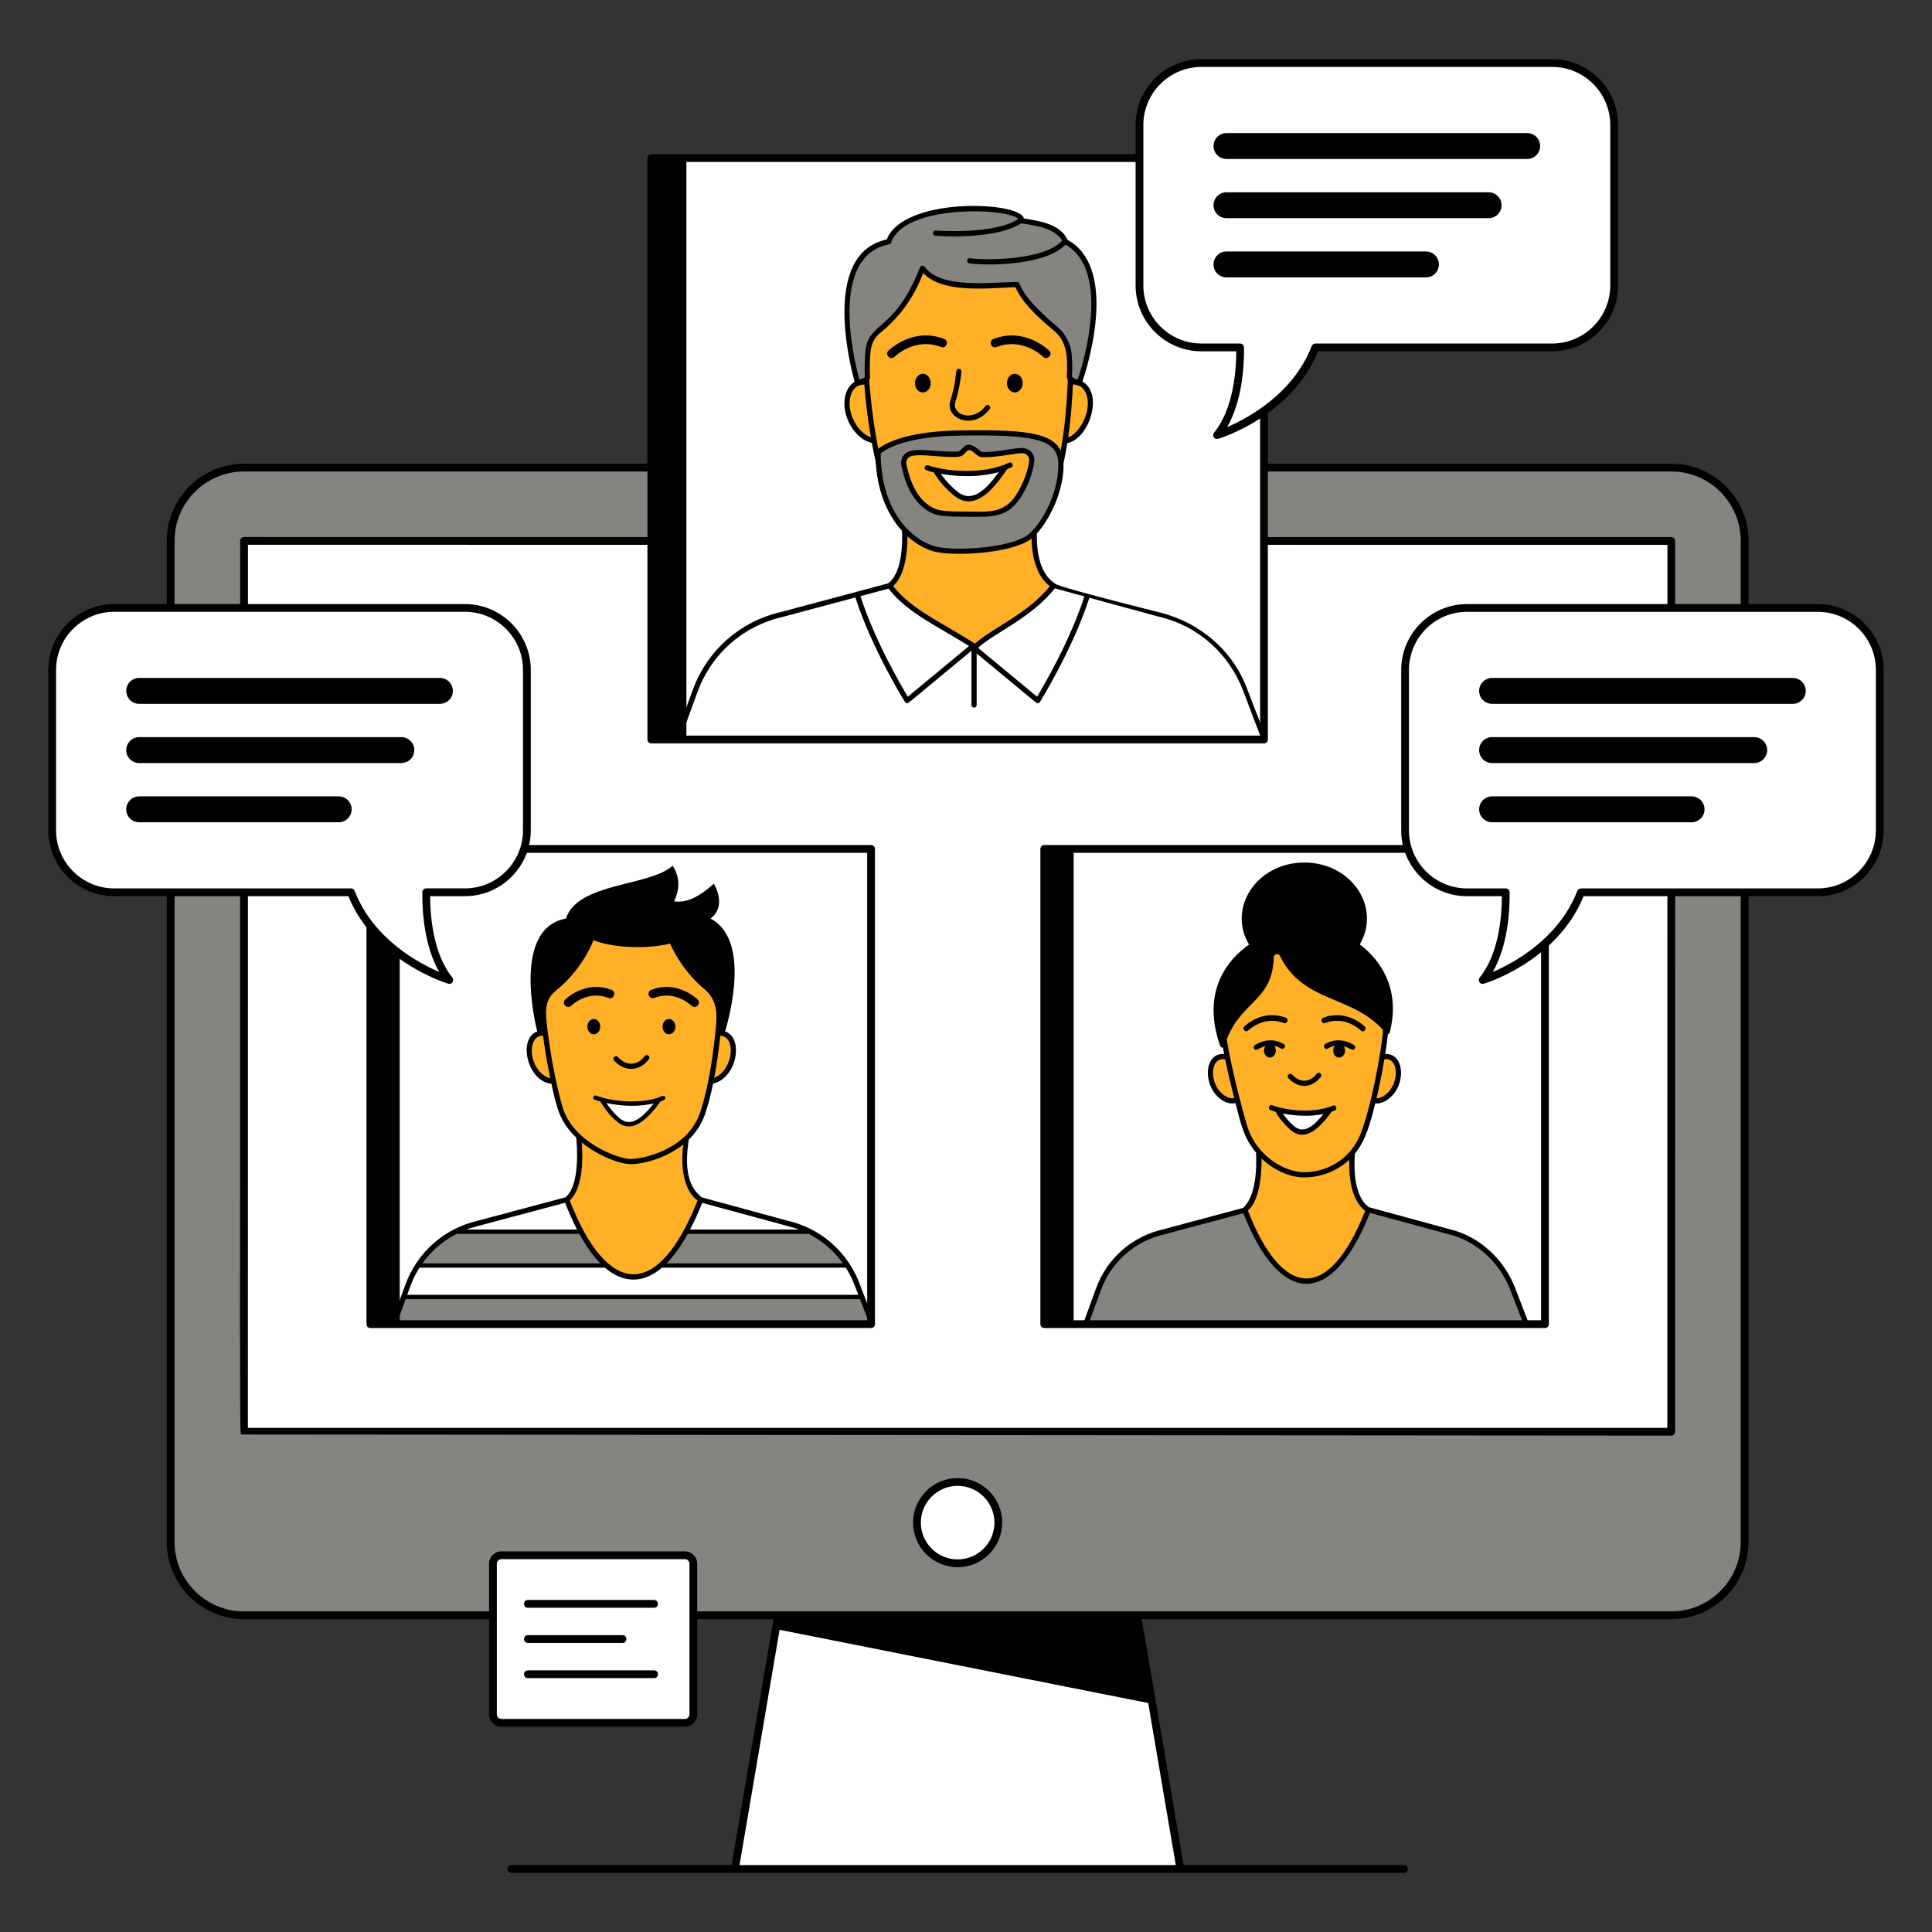 <svg xmlns="http://www.w3.org/2000/svg" fill="none" viewBox="0 0 400 400" id="Virtual-Meeting--Streamline-London" height="400" width="400">
  <rect x="0" y="0" width="400" height="400" fill="#333333" stroke="none"/>
  <desc>
    Virtual Meeting Streamline Illustration: https://streamlinehq.com
  </desc>
  <g id="virtual-meeting--work-office-virtual-meeting">
    <g id="computer">
      <path id="vector" fill="#858480" d="M361.204 111.982v207.266c0 8.378 -6.796 15.176 -15.176 15.176H50.516c-8.382 0 -15.176 -6.796 -15.176 -15.176V111.982c0 -8.378 6.792 -15.17 15.176 -15.17h295.514c8.378 0 15.176 6.792 15.176 15.17h-0.002Z" stroke-width="2"></path>
      <path id="vector_2" fill="#ffffff" d="m50.512 296.428 0.022 -184.442 295.496 0.018 -0.018 184.424H50.512Z" stroke-width="2"></path>
      <path id="vector_3" fill="#000000" d="m346.006 297.232 -296.062 -0.236c-0.38 -0.386 -0.228 -0.124 -0.22 -185.008 0 -0.442 0.362 -0.804 0.804 -0.804l295.494 0.018c0.452 0 0.804 0.374 0.804 0.804l-0.018 184.424c0 0.442 -0.362 0.804 -0.804 0.804l0.002 -0.002Zm-294.686 -1.608h293.886l0.018 -182.814 -293.886 -0.018 -0.018 182.832Z" stroke-width="2"></path>
      <path id="vector_4" fill="#ffffff" d="M244.386 386.948H152.16l8.942 -52.524h74.342l8.942 52.524Z" stroke-width="2"></path>
      <path id="vector_5" fill="#000000" d="M346.028 96.008H50.512c-8.812 0 -15.98 7.168 -15.98 15.98V319.25c0 8.812 7.168 15.98 15.98 15.98h109.632l-8.668 50.916H105.858c-1.062 0 -1.062 1.608 0 1.608h184.822c1.062 0 1.062 -1.608 0 -1.608h-45.622l-8.668 -50.916h109.638c8.812 0 15.98 -7.164 15.98 -15.976V111.986c0 -8.812 -7.168 -15.98 -15.98 -15.98v0.002ZM243.434 386.144H153.11l8.668 -50.916h72.988l8.668 50.916Zm116.966 -66.89c0 7.922 -6.448 14.372 -14.372 14.372H50.512c-7.922 0 -14.37 -6.448 -14.37 -14.372V111.986c0 -7.922 6.448 -14.37 14.37 -14.37h295.516c7.922 0 14.372 6.448 14.372 14.37V319.254Z" stroke-width="2"></path>
      <path id="vector_6" fill="#000000" d="m238.55 352.754 -77.936 -15.478 0.488 -2.852h74.342l3.106 18.33Z" stroke-width="2"></path>
      <path id="vector_7" fill="#ffffff" d="M141.8 322.002h-37.994c-0.965 0 -1.748 0.782 -1.748 1.748v31.198c0 0.966 0.783 1.748 1.748 1.748h37.994c0.965 0 1.748 -0.782 1.748 -1.748v-31.198c0 -0.966 -0.783 -1.748 -1.748 -1.748Z" stroke-width="2"></path>
      <path id="vector_8" fill="#000000" d="M141.802 357.5H103.806c-1.408 0 -2.552 -1.144 -2.552 -2.552v-31.2c0 -1.408 1.144 -2.552 2.552 -2.552h37.996c1.408 0 2.552 1.144 2.552 2.552v31.2c0 1.408 -1.144 2.552 -2.552 2.552Zm-37.996 -34.694c-0.518 0 -0.942 0.424 -0.942 0.942v31.2c0 0.518 0.424 0.942 0.942 0.942h37.996c0.518 0 0.942 -0.424 0.942 -0.942v-31.2c0 -0.518 -0.424 -0.942 -0.942 -0.942H103.806Z" stroke-width="2"></path>
      <path id="vector_9" fill="#000000" d="M135.42 332.864H109.296c-1.064 0 -1.064 -1.608 0 -1.608H135.42c1.064 0 1.064 1.608 0 1.608Z" stroke-width="2"></path>
      <path id="vector_10" fill="#000000" d="M128.888 340.152h-19.594c-1.064 0 -1.064 -1.608 0 -1.608h19.594c1.064 0 1.064 1.608 0 1.608Z" stroke-width="2"></path>
      <path id="vector_11" fill="#000000" d="M135.42 347.436H109.296c-1.064 0 -1.064 -1.608 0 -1.608H135.42c1.064 0 1.064 1.608 0 1.608Z" stroke-width="2"></path>
      <path id="vector_12" fill="#ffffff" d="M198.27 306.822c4.652 0 8.424 3.772 8.424 8.424 0 4.652 -3.772 8.424 -8.424 8.424 -4.652 0 -8.424 -3.772 -8.424 -8.424 0 -4.652 3.772 -8.424 8.424 -8.424Z" stroke-width="2"></path>
      <path id="vector_13" fill="#000000" d="M198.27 324.468c-5.086 0 -9.228 -4.138 -9.228 -9.224s4.138 -9.228 9.228 -9.228 9.228 4.138 9.228 9.228 -4.138 9.224 -9.228 9.224Zm0 -16.842c-4.2 0 -7.62 3.418 -7.62 7.618s3.418 7.614 7.62 7.614 7.618 -3.418 7.618 -7.614 -3.418 -7.618 -7.618 -7.618Z" stroke-width="2"></path>
    </g>
    <g id="person 1">
      <path id="vector_14" fill="#ffffff" d="M261.694 32.718H141.306v120.388h120.388v-120.388Z" stroke-width="2"></path>
      <path id="vector_15" fill="#000000" d="M262.498 32.718c0 -0.442 -0.362 -0.804 -0.804 -0.804H134.848c-0.442 0 -0.804 0.362 -0.804 0.804v120.388c0 0.442 0.362 0.804 0.804 0.804h126.846c0.442 0 0.804 -0.362 0.804 -0.804V32.718Zm-1.604 119.584H142.11v-118.78h118.784v118.78Z" stroke-width="2"></path>
      <path id="vector_16" fill="#ffb027" d="M223.554 79.33c-0.654 -0.288 -1.312 -0.332 -1.952 -0.172 0.204 -4.994 0.114 -9.204 0.002 -11.022 -0.778 -12.73 -7.744 -19.832 -20.658 -19.832 -12.914 0 -21.324 8.58 -21.842 21.052 -0.076 1.804 0.002 5.434 0.344 9.782 -2.984 -0.67 -5.382 3.156 -3.342 7.8 1.07 2.438 3.018 4.07 4.868 4.302 1.078 5.922 2.024 10.158 6.1 14.22 0.332 3.268 0.946 12.868 -2.892 15.792 3.432 5.42 11.922 7.806 17.722 12.668 4.146 -3.802 12.636 -7.382 16.24 -12.668 -4.848 -3.098 -4.14 -12.266 -3.794 -15.094 4.08 -3.944 5.27 -9.21 6.148 -14.896 4.234 -0.25 7.698 -9.894 3.058 -11.934l-0.002 0.002Z" stroke-width="2"></path>
      <path id="vector_17" fill="#ffffff" d="M193.874 97.464c5.072 0.702 9.938 1 13.88 -0.576 0 0 -4.294 7.722 -8.32 6.148 -3.468 -1.354 -5.558 -5.572 -5.558 -5.572h-0.002Z" stroke-width="2"></path>
      <path id="vector_18" fill="#000000" d="M196.774 82.892c1.62 -4.956 0.718 -6.606 1.796 -6.524 0.296 0.022 0.512 0.29 0.482 0.58 -0.276 2.756 -0.828 4.932 -1.264 6.274 -0.82 2.522 3.508 4.414 6.274 0.814 0.428 -0.558 1.282 0.088 0.848 0.652 -3.48 4.534 -9.358 1.942 -8.138 -1.796h0.002Z" stroke-width="2"></path>
      <path id="vector_19" fill="#000000" d="M208.9 95.802c-5.246 2.52 -13.092 1.814 -16.748 0.546 -0.67 -0.234 -1.026 0.78 -0.352 1.014 0.414 0.144 0.924 0.292 1.51 0.432 1.226 2.016 2.822 3.736 4.424 4.962 4.11 3.136 7.924 -1.38 10.766 -5.606 0.292 -0.118 0.582 -0.246 0.866 -0.382 0.642 -0.316 0.168 -1.27 -0.464 -0.966h-0.002Zm-10.518 6.104c-1.724 -1.32 -2.972 -2.906 -3.606 -3.808 3.816 0.682 8.246 0.712 12.014 -0.364 -2.31 3.234 -5.32 6.534 -8.408 4.172Z" stroke-width="2"></path>
      <g id="group">
        <path id="vector_20" fill="#000000" d="M191.068 77.386c0.898 0 1.626 0.866 1.626 1.934s-0.728 1.934 -1.626 1.934c-0.898 0 -1.626 -0.866 -1.626 -1.934s0.728 -1.934 1.626 -1.934Z" stroke-width="2"></path>
        <path id="vector_21" fill="#000000" d="M210.104 77.386c0.898 0 1.626 0.866 1.626 1.934s-0.728 1.934 -1.626 1.934c-0.898 0 -1.626 -0.866 -1.626 -1.934s0.728 -1.934 1.626 -1.934Z" stroke-width="2"></path>
      </g>
      <g id="group_2">
        <path id="vector_22" fill="#000000" d="M183.948 72.596c0.204 -0.202 5.094 -4.918 11.528 -2.418 1.104 0.428 0.454 2.096 -0.648 1.666 -5.344 -2.076 -9.456 1.854 -9.63 2.024 -0.838 0.818 -2.086 -0.452 -1.252 -1.274l0.002 0.002Z" stroke-width="2"></path>
        <path id="vector_23" fill="#000000" d="M215.97 73.874c-0.174 -0.17 -4.29 -4.1 -9.63 -2.024 -1.102 0.428 -1.75 -1.238 -0.648 -1.666 6.436 -2.502 11.324 2.216 11.53 2.418 0.84 0.826 -0.408 2.096 -1.252 1.274v-0.002Z" stroke-width="2"></path>
      </g>
      <path id="vector_24" fill="#000000" d="m261.9 152.178 -3.62 -9.348c-2.954 -8.096 -9.776 -13.922 -18.12 -16.02 -21.858 -5.494 -21.4 -5.786 -21.726 -5.996 -4.91 -3.14 -3.688 -12.146 -3.504 -14.474 3.94 -3.926 5.156 -9.084 6.044 -14.602 4.688 -0.904 7.694 -10.752 2.794 -12.902 -0.524 -0.23 -1.06 -0.334 -1.596 -0.308 0.17 -4.774 0.074 -8.728 -0.03 -10.416 -0.818 -13.302 -8.146 -20.336 -21.194 -20.336 -12.806 0 -21.83 8.408 -22.38 21.56 -0.066 1.568 -0.01 4.982 0.294 9.194 -1.716 -0.038 -3.432 1.172 -3.914 3.658 -0.766 3.988 2.068 8.754 5.558 9.52 1.078 5.748 2.024 9.82 5.892 13.854 0.188 1.614 1.59 11.976 -2.466 15.206l-22.284 5.954c-8.428 1.944 -15.234 7.958 -18.202 16.082l-3.424 9.358c-0.246 0.664 0.76 1.034 1.006 0.37l3.422 -9.358c2.842 -7.784 9.362 -13.544 17.454 -15.412l15.196 -4.06c3.394 10.598 10.19 21.524 10.256 21.636 0.104 0.164 0.286 0.254 0.456 0.254 0.282 0 -0.65 0.698 13.32 -10.866v11.25c0 0.708 1.074 0.708 1.074 0v-10.684c13.33 11.03 12.378 10.352 12.726 10.292 0.156 -0.028 0.29 -0.116 0.37 -0.246 0.068 -0.106 6.838 -10.998 10.238 -21.576l14.392 3.916c8.106 1.868 14.574 7.678 17.504 15.47 3.81 10.134 3.6 9.644 4.036 9.644 0.296 0 0.538 -0.308 0.42 -0.612l0.008 -0.002Zm-36.776 -69.786c0.626 3.268 -1.748 7.408 -3.97 8.178 0.532 -3.668 0.828 -7.494 0.978 -10.962 1.296 -0.106 2.612 0.804 2.992 2.784Zm-49.12 0c0.376 -1.96 1.658 -2.862 2.944 -2.768 0.272 3.372 0.702 7.17 1.35 10.906 -2.77 -0.966 -4.906 -4.936 -4.292 -8.136l-0.002 -0.002Zm6.99 15.288c-2.82 -9.83 -3.534 -24.036 -3.356 -28.304 0.524 -12.472 8.884 -20.534 21.312 -20.534 12.428 0 19.348 6.68 20.122 19.326 0.232 3.79 0.428 21.24 -2.99 31.114 -3.216 9.3 -12.6 11.78 -17.638 11.78 -5.706 0 -14.942 -4.652 -17.45 -13.384v0.002Zm4.62 9.044c4.01 3.562 9.122 5.412 12.83 5.412 3.506 0 9.002 -1.138 13.32 -4.734 -0.358 3.006 -0.772 10.632 3.608 13.97 -4.778 5.844 -12.022 8.706 -15.524 11.878 -6.528 -4.198 -13.146 -7.028 -16.926 -11.908 3.634 -3.376 3.03 -11.714 2.694 -14.618h-0.002Zm0.34 37.524c-1.376 -2.288 -6.868 -11.68 -9.808 -20.822l5.83 -1.558c3.756 4.95 10.24 7.844 16.662 11.884l-12.682 10.496h-0.002Zm26.766 0 -12.228 -10.12c3.37 -3.112 10.986 -6.134 15.906 -12.31l6.114 1.664c-2.942 9.122 -8.414 18.484 -9.792 20.768v-0.002Z" stroke-width="2"></path>
      <path id="vector_25" fill="#858480" d="M181.79 93.662s3.334 -3.848 17.168 -4.026c13.834 -0.178 20.318 0.348 20.668 5.956 0.348 5.604 -2.976 12.61 -6.306 15.412 -3.33 2.802 -14.188 3.678 -19.094 2.802 -4.906 -0.876 -12.436 -6.832 -12.436 -20.144Zm27.504 10.912c1.654 -1.39 3.854 -5.456 4.312 -9.088 0.13 -1.028 -0.568 -1.982 -1.586 -2.168 -1.364 -0.248 -5.188 0.872 -8.642 0.8 -0.858 -0.018 -1.676 -1.496 -2.7 -1.496 -1.17 0 -1.17 1.408 -2.472 1.426 -4.656 0.062 -7.546 -0.682 -9.644 -0.138 -1 0.26 -1.626 1.252 -1.43 2.266 1.394 7.198 4.996 9.608 7.526 10.01 0.504 0.08 1.636 0.242 3.566 0.242 5.29 0 8.646 0.47 11.068 -1.85l0.002 -0.004Z" stroke-width="2"></path>
      <path id="vector_26" fill="#000000" d="M220.166 95.564c-0.38 -6.056 -7.082 -6.636 -21.212 -6.458 -13.92 0.174 -17.422 4.048 -17.566 4.214 -0.084 0.094 -0.13 0.22 -0.13 0.348 0 13.478 7.704 19.746 12.878 20.672 4.878 0.86 16.026 0.036 19.532 -2.918 3.366 -2.834 6.86 -10.046 6.498 -15.86v0.002Zm-7.19 15.036c-3.136 2.646 -13.848 3.544 -18.652 2.686 -4.794 -0.858 -11.912 -6.728 -11.994 -19.39 0.724 -0.652 4.638 -3.566 16.636 -3.718 14.592 -0.188 19.824 0.612 20.128 5.452 0.344 5.496 -2.95 12.302 -6.118 14.97Z" stroke-width="2"></path>
      <path id="vector_27" fill="#000000" d="M214.134 95.552c0.166 -1.31 -0.724 -2.524 -2.024 -2.762 -1.514 -0.272 -5.294 0.868 -8.726 0.792 -0.216 -0.004 -0.572 -0.304 -0.884 -0.572 -2.794 -2.376 -3.112 0.484 -4.304 0.496 -4.636 0.062 -7.552 -0.696 -9.772 -0.12 -1.27 0.33 -2.07 1.596 -1.82 2.886 1.704 8.776 6.528 10.21 7.968 10.438 1.046 0.17 2.238 0.25 3.65 0.25 5.004 0 8.796 0.51 11.426 -1.992 1.788 -1.514 4.012 -5.648 4.486 -9.416Zm-2.212 -1.69c0.742 0.134 1.246 0.826 1.152 1.574 -0.424 3.374 -2.528 7.396 -4.124 8.74 -2.246 1.894 -4.312 1.8 -8.442 1.742 -2.378 -0.044 -3.932 0.036 -5.764 -0.258 -1.264 -0.206 -5.514 -1.492 -7.082 -9.586 -0.144 -0.738 0.312 -1.456 1.036 -1.644 1.248 -0.324 2.986 -0.142 4.352 -0.04 5.622 0.412 5.918 0.37 6.868 -0.72 0.68 -0.784 1.012 -0.572 1.89 0.174 0.474 0.398 0.96 0.814 1.56 0.826 3.374 0.064 7.38 -1.02 8.552 -0.808h0.002Z" stroke-width="2"></path>
      <path id="vector_28" fill="#858480" d="M220.622 50.056c-1.416 -3.364 -6.06 -3.874 -9.224 -4.37 1.452 -3.102 -24.38 -4.858 -27.414 4.366 -14.402 2.654 -6.412 29.278 -6.412 29.278 3.174 -1.324 1.462 -0.028 2.15 -6.702 0.578 -5.604 5.966 -3.684 11.256 -17.102 3.454 4.642 11.828 3.696 19.572 3.378 1.184 2.686 2.954 4.92 8.008 9.166 3.022 2.538 3.02 5.912 2.856 9.854 -0.014 0.34 0.184 0.652 0.5 0.782l1.51 0.63s8.468 -23.406 -2.802 -29.278v-0.002Z" stroke-width="2"></path>
      <path id="vector_29" fill="#000000" d="M221.048 49.672c-1.498 -3.234 -5.614 -3.904 -9.068 -4.438 -0.728 -3.606 -24.964 -4.542 -28.392 4.352 -8.534 1.802 -9.448 11.732 -8.416 20.434 0.618 5.188 1.878 9.424 1.89 9.464 0.096 0.316 0.434 0.458 0.724 0.334l1.51 -0.626c0.518 -0.214 0.848 -0.738 0.826 -1.3 -0.076 -1.778 -0.026 -3.634 0.134 -5.214 0.156 -1.514 0.854 -2.842 1.97 -3.74 5.546 -4.464 7.802 -9.576 8.922 -12.386 4.008 4.166 12.684 3.158 19.064 2.9 1.318 2.824 3.4 5.156 8.002 9.026 2.866 2.402 2.822 5.668 2.668 9.416 -0.026 0.558 0.308 1.082 0.828 1.3 1.572 0.658 1.662 0.75 1.934 0.63 0.138 -0.06 0.242 -0.17 0.29 -0.308 0.022 -0.058 2.15 -5.988 2.856 -12.562 0.938 -8.75 -1.044 -14.724 -5.746 -17.284l0.004 0.002Zm2.064 28.948c-1.854 -0.776 -0.828 0.264 -1.206 -5.054 -0.166 -2.292 -1.26 -4.446 -2.998 -5.908 -9.088 -7.64 -7.186 -9.324 -8.352 -9.294 -6.546 0.166 -15.802 1.338 -19.144 -3.15 -0.116 -0.156 -0.308 -0.232 -0.5 -0.21 -0.322 0.046 -0.392 0.238 -0.544 0.626 -5.138 12.972 -10.57 11.01 -11.176 16.954 -0.166 1.63 -0.216 3.54 -0.138 5.366 0.01 0.252 -0.164 0.262 -1.122 0.662 -2.784 -10.262 -4.322 -26.094 6.158 -28.022 0.192 -0.032 0.348 -0.17 0.412 -0.358 2.628 -7.996 24.206 -7.224 26.342 -4.898 -4.924 3.29 -16.97 2.408 -17.092 2.4 -0.706 -0.064 -0.792 1.014 -0.086 1.068 4.848 0.362 13.63 0.162 17.752 -2.564 2.94 0.452 6.972 0.96 8.48 3.55 -3.31 3.91 -14.896 4.2 -19.074 3.678 -0.708 -0.088 -0.834 0.976 -0.134 1.064 5.046 0.636 16.238 0.118 19.888 -3.89 8.042 4.446 5.426 19.31 2.536 27.98h-0.002Z" stroke-width="2"></path>
    </g>
    <g id="bubble 1">
      <path id="vector_30" fill="#ffffff" d="M321.368 13.052h-72.61c-7.092 0 -12.838 5.746 -12.838 12.838v33.198c0 7.092 5.746 12.838 12.838 12.838h8.004c0.05 4.58 -0.522 12.838 -4.776 18.152 0 0 15.104 -4.532 20.354 -18.152h49.03c7.092 0 12.838 -5.746 12.838 -12.838v-33.198c0 -7.092 -5.746 -12.838 -12.838 -12.838h-0.002Z" stroke-width="2"></path>
      <path id="vector_31" fill="#000000" d="M251.358 89.582c3.902 -4.82 4.572 -12.334 4.602 -16.846h-7.204c-7.526 0 -13.642 -6.122 -13.642 -13.642V25.89c0 -7.526 6.122 -13.642 13.642 -13.642h72.61c7.524 0 13.642 6.122 13.642 13.642v33.198c0 7.526 -6.122 13.642 -13.642 13.642h-48.484c-5.496 13.428 -20.042 17.934 -20.668 18.12 -0.77 0.228 -1.346 -0.666 -0.858 -1.27l0.002 0.002Zm-2.61 -75.724c-6.636 0 -12.03 5.398 -12.03 12.034v33.196c0 6.636 5.398 12.034 12.034 12.034h8.004c0.442 0 0.8 0.352 0.804 0.796 0.044 4.036 -0.394 11.1 -3.494 16.508 4.362 -1.868 13.67 -6.888 17.512 -16.788 0.12 -0.308 0.42 -0.514 0.75 -0.514h49.03c6.636 0 12.034 -5.398 12.034 -12.034v-33.2c0 -6.636 -5.398 -12.034 -12.034 -12.034h-72.61v0.002Z" stroke-width="2"></path>
      <path id="vector_32" fill="#000000" d="M316.188 32.916h-62.26c-1.48 0 -2.682 -1.202 -2.682 -2.682s1.202 -2.682 2.682 -2.682h62.26c1.48 0 2.682 1.202 2.682 2.682s-1.202 2.682 -2.682 2.682Z" stroke-width="2"></path>
      <path id="vector_33" fill="#000000" d="M308.202 45.172h-54.276c-1.48 0 -2.682 -1.202 -2.682 -2.682s1.202 -2.682 2.682 -2.682h54.276c1.478 0 2.68 1.202 2.68 2.682s-1.202 2.682 -2.68 2.682Z" stroke-width="2"></path>
      <path id="vector_34" fill="#000000" d="M295.23 57.43h-41.304c-1.48 0 -2.682 -1.202 -2.682 -2.682s1.202 -2.682 2.682 -2.682h41.304c1.478 0 2.682 1.202 2.682 2.682s-1.202 2.682 -2.682 2.682Z" stroke-width="2"></path>
    </g>
    <g id="person 2">
      <path id="vector_35" fill="#ffffff" d="M319.874 175.758H221.48v98.394h98.394V175.758Z" stroke-width="2"></path>
      <path id="vector_36" fill="#858480" d="m283.224 250.49 16.56 4.514c6.188 1.426 11.234 5.886 13.414 11.85l2.726 7.042h-91.016s3.436 -12.722 9.304 -16.06c5.864 -3.336 26.19 -7.99 26.19 -7.99l22.82 0.644h0.002Z" stroke-width="2"></path>
      <path id="vector_37" fill="#000000" d="M320.674 175.758c0 -0.442 -0.362 -0.804 -0.804 -0.804h-103.666c-0.444 0 -0.804 0.362 -0.804 0.804v98.39c0 0.442 0.362 0.804 0.804 0.804h103.666c0.442 0 0.804 -0.362 0.804 -0.804V175.758Zm-1.608 97.584h-96.782V176.562h96.782v96.78Z" stroke-width="2"></path>
      <path id="vector_38" fill="#ffb027" d="M286.14 218.876c0.6 -3.632 0.926 -6.684 0.842 -8.034 -0.584 -9.586 -6.904 -15.256 -16.622 -15.256s-16.816 6.846 -17.208 16.234c-0.054 1.336 0.334 3.926 0.962 7.042 -2.866 -0.914 -4.434 2.434 -2.96 5.782 1.066 2.426 3.29 3.796 4.966 3.06l0.044 -0.022c1.308 5.082 1.898 7.904 4.514 10.862 0.02 3.082 -0.252 9.908 -2.936 11.952 7.462 19.47 17.808 19.854 25.56 0 -3.184 -2.034 -3.446 -8.49 -3.36 -11.774 1.042 -1.226 1.936 -2.752 2.586 -4.63 0.636 -1.838 1.242 -3.992 1.79 -6.242 1.636 0.478 3.674 -0.87 4.682 -3.162 1.448 -3.296 -0.052 -6.61 -2.86 -5.812Z" stroke-width="2"></path>
      <path id="vector_39" fill="#ffffff" d="M264.964 230.06c3.248 0.558 6.64 0.644 10.282 -0.108 0 0 -6.006 9.522 -10.282 0.108Z" stroke-width="2"></path>
      <path id="vector_40" fill="#000000" d="M266.752 223.224c-0.482 -0.524 0.31 -1.252 0.792 -0.728 1.554 1.69 3.582 1.738 5.058 -0.184 0.432 -0.562 1.282 0.094 0.848 0.652 -1.974 2.542 -4.794 2.332 -6.698 0.258v0.002Z" stroke-width="2"></path>
      <path id="vector_41" fill="#000000" d="M275.936 228.908c-3.986 1.724 -9.822 0.974 -12.512 -0.08 -0.654 -0.258 -1.052 0.74 -0.388 0.996 0.302 0.118 0.672 0.24 1.098 0.36 0.474 1.16 2.326 3.148 3.174 3.85 3.056 2.524 6.1 -0.718 8.42 -3.89 0.216 -0.078 0.428 -0.162 0.638 -0.252 0.644 -0.278 0.228 -1.262 -0.428 -0.984h-0.002Zm-7.95 4.298c-1.1 -0.908 -1.918 -1.966 -2.4 -2.674 2.694 0.546 5.774 0.674 8.42 0.104 -1.736 2.18 -3.92 4.302 -6.02 2.57Z" stroke-width="2"></path>
      <path id="vector_42" fill="#000000" d="M262.922 218.964c0.676 0 1.224 -0.652 1.224 -1.456 0 -0.804 -0.548 -1.456 -1.224 -1.456 -0.676 0 -1.224 0.652 -1.224 1.456 0 0.804 0.548 1.456 1.224 1.456Z" stroke-width="2"></path>
      <path id="vector_43" fill="#000000" d="M277.248 218.964c0.676 0 1.224 -0.652 1.224 -1.456 0 -0.804 -0.548 -1.456 -1.224 -1.456 -0.676 0 -1.224 0.652 -1.224 1.456 0 0.804 0.548 1.456 1.224 1.456Z" stroke-width="2"></path>
      <path id="vector_44" fill="#000000" d="M280.046 217.352c-0.47 0 -2.51 -1.84 -5.134 -0.278 -0.612 0.364 -1.152 -0.564 -0.546 -0.92 1.848 -1.084 3.956 -1.02 5.956 0.206 0.46 0.282 0.262 0.992 -0.278 0.992h0.002Z" stroke-width="2"></path>
      <path id="vector_45" fill="#000000" d="M260.098 217.36c-0.536 0 -0.748 -0.71 -0.282 -0.996 2.002 -1.228 4.12 -1.3 5.956 -0.206 0.614 0.366 0.056 1.276 -0.546 0.92 -2.63 -1.554 -4.73 0.282 -5.13 0.282h0.002Z" stroke-width="2"></path>
      <path id="vector_46" fill="#000000" d="M281.49 195.496h0.04c4.466 -7.598 -1.666 -16.918 -11.484 -16.918s-15.952 9.356 -11.48 16.926h0.094c-4.402 3.092 -10.052 9.668 -6.02 21.078 0.154 0.436 0.766 0.392 0.89 -0.026 2.804 -9.448 9.964 -8.772 10.198 -18.482 0.012 -0.506 0.954 -0.806 1.274 -0.152 4.864 9.99 15.472 7.982 21.914 15.992 0.238 0.296 0.716 0.202 0.814 -0.174 2.118 -8.158 -1.144 -14.398 -6.238 -18.246l-0.002 0.002Z" stroke-width="2"></path>
      <path id="vector_47" fill="#000000" d="M257.622 212.512c0.152 -0.152 3.79 -3.66 8.58 -1.8 0.716 0.278 0.296 1.36 -0.42 1.082 -4.098 -1.59 -7.31 1.51 -7.346 1.542 -0.522 0.524 -1.37 -0.266 -0.814 -0.822v-0.002Z" stroke-width="2"></path>
      <path id="vector_48" fill="#000000" d="M281.73 213.344c-0.13 -0.13 -3.266 -3.128 -7.346 -1.546 -0.716 0.278 -1.136 -0.804 -0.42 -1.082 4.79 -1.862 8.426 1.65 8.58 1.8 0.546 0.54 -0.276 1.364 -0.814 0.826v0.002Z" stroke-width="2"></path>
      <path id="vector_49" fill="#000000" d="m316.416 273.706 -2.72 -7.034c-2.324 -6.006 -7.418 -10.72 -13.58 -12.186l-16.676 -4.54c-3.402 -2.376 -3.104 -9.158 -2.9 -11.124 2.284 -2.806 3.194 -6.414 4.184 -10.372 0.81 0.074 1.596 -0.182 2.294 -0.612 4.198 -2.594 3.998 -9.824 -0.22 -9.628 0.524 -3.318 0.8 -6.078 0.72 -7.402 -0.608 -9.866 -7.284 -15.756 -17.158 -15.756 -9.874 0 -17.342 7.042 -17.746 16.744 -0.054 1.29 0.28 3.636 0.824 6.42 -4.322 -0.328 -4.526 7.022 -0.318 9.622 0.81 0.498 1.74 0.762 2.674 0.554 1.164 4.482 1.742 7.25 4.26 10.24 0.154 3.592 -0.052 8.976 -2.66 11.452l-16.442 4.396c-6.506 1.456 -11.738 6.01 -13.996 12.19l-2.574 7.042c-0.246 0.666 0.764 1.034 1.01 0.366l2.574 -7.042c2.126 -5.832 7.07 -10.134 13.24 -11.516l16.222 -4.336c7.476 19.046 18.244 19.926 26.208 -0.076l16.214 4.414c5.832 1.39 10.644 5.846 12.842 11.524l2.726 7.042c0.252 0.654 1.256 0.286 0.996 -0.384l0.002 0.002Zm-29.962 -46.778c-0.502 0.308 -1.006 0.462 -1.47 0.46 0.646 -2.708 1.208 -5.526 1.636 -8.084 3.19 -0.466 3.204 5.538 -0.166 7.624Zm-32.772 0c-3.516 -2.166 -3.266 -8.278 -0.024 -7.6 0.522 2.54 1.186 5.354 1.866 8.026 -0.564 0.114 -1.206 -0.032 -1.842 -0.426Zm4.402 5.792c-2.26 -7.882 -4.522 -17.848 -4.396 -20.878 0.38 -9.106 7.39 -15.716 16.672 -15.716 9.51 0 15.52 5.514 16.086 14.75 0.196 3.2 -1.916 15.792 -4.428 23.044 -2.238 6.47 -7.686 8.776 -12.038 8.776 -3.75 0 -9.92 -3.096 -11.896 -9.978v0.002Zm0.292 17.946c2.61 -2.404 2.846 -8.212 2.812 -10.82 2.632 2.524 5.94 3.922 8.792 3.922 3.044 0 6.586 -1.04 9.368 -3.658 -0.092 2.616 0.118 8.17 3.302 10.588 -7.648 19.228 -17.204 18.088 -24.274 -0.032Z" stroke-width="2"></path>
    </g>
    <g id="bubble 2">
      <path id="vector_50" fill="#ffffff" d="M376.358 125.862h-72.61c-7.092 0 -12.838 5.746 -12.838 12.838v33.198c0 7.092 5.746 12.838 12.838 12.838h8.004c0.05 4.58 -0.522 12.838 -4.776 18.152 0 0 15.104 -4.532 20.354 -18.152h49.03c7.092 0 12.838 -5.746 12.838 -12.838v-33.198c0 -7.092 -5.746 -12.838 -12.838 -12.838h-0.002Z" stroke-width="2"></path>
      <path id="vector_51" fill="#000000" d="M306.348 202.396c3.904 -4.82 4.576 -12.334 4.602 -16.846h-7.204c-7.526 0 -13.642 -6.122 -13.642 -13.642v-33.198c0 -7.526 6.122 -13.642 13.642 -13.642h72.61c7.526 0 13.642 6.122 13.642 13.642v33.198c0 7.526 -6.122 13.642 -13.642 13.642h-48.484c-5.496 13.428 -20.04 17.934 -20.668 18.12 -0.766 0.228 -1.346 -0.672 -0.858 -1.274h0.002Zm-2.61 -75.724c-6.636 0 -12.03 5.398 -12.03 12.034v33.198c0 6.636 5.398 12.034 12.034 12.034h8.004c0.442 0 0.8 0.352 0.804 0.796 0.042 4.03 -0.394 11.1 -3.494 16.506 4.362 -1.868 13.67 -6.888 17.512 -16.788 0.12 -0.308 0.42 -0.514 0.75 -0.514h49.03c6.636 0 12.034 -5.398 12.034 -12.034v-33.198c0 -6.636 -5.398 -12.034 -12.034 -12.034h-72.61Z" stroke-width="2"></path>
      <path id="vector_52" fill="#000000" d="M371.182 145.724h-62.26c-1.48 0 -2.682 -1.202 -2.682 -2.682s1.202 -2.682 2.682 -2.682h62.26c1.48 0 2.682 1.202 2.682 2.682s-1.202 2.682 -2.682 2.682Z" stroke-width="2"></path>
      <path id="vector_53" fill="#000000" d="M363.192 157.982h-54.276c-1.48 0 -2.682 -1.202 -2.682 -2.682s1.202 -2.682 2.682 -2.682h54.276c1.48 0 2.682 1.202 2.682 2.682s-1.202 2.682 -2.682 2.682Z" stroke-width="2"></path>
      <path id="vector_54" fill="#000000" d="M350.226 170.24h-41.304c-1.48 0 -2.682 -1.202 -2.682 -2.682s1.202 -2.682 2.682 -2.682h41.304c1.478 0 2.682 1.202 2.682 2.682s-1.202 2.682 -2.682 2.682Z" stroke-width="2"></path>
    </g>
    <g id="person 3">
      <path id="vector_55" fill="#ffffff" d="M180.348 175.758h-98.394v98.394h98.394V175.758Z" stroke-width="2"></path>
      <path id="vector_56" fill="#858480" d="M180.208 272.624c0.356 0.674 -0.12 1.524 -0.92 1.524 -97.214 0 -96.918 0.182 -97.236 -0.308 -0.274 -0.42 -0.238 -0.226 1.766 -5.028h94.404l1.988 3.812h-0.002Z" stroke-width="2"></path>
      <path id="vector_57" fill="#858480" d="M174.538 260.576c0.17 0.424 0.786 1.582 0.424 1.582l-87.504 0.238c-0.228 0 -0.776 -0.638 -0.094 -1.698 0.684 -1.062 6.136 -5.518 6.136 -5.518l74.594 -0.148 6.444 5.546v-0.002Z" stroke-width="2"></path>
      <path id="vector_58" fill="#000000" d="M181.152 175.758c0 -0.442 -0.362 -0.804 -0.804 -0.804H76.676c-0.442 0 -0.804 0.362 -0.804 0.804v98.39c0 0.442 0.362 0.804 0.804 0.804h103.672c0.442 0 0.804 -0.362 0.804 -0.804V175.758Zm-1.614 97.584h-96.78V176.562H179.54v96.78h-0.002Z" stroke-width="2"></path>
      <path id="vector_59" fill="#ffb027" d="M150.05 214.124c-0.446 -0.196 -0.928 -0.254 -1.42 -0.192 0.392 -3.896 0.526 -7.162 0.438 -8.616 -0.638 -10.402 -7.494 -16.56 -18.048 -16.56 -10.554 0 -18.268 7.432 -18.692 17.624 -0.06 1.434 0.144 4.204 0.572 7.54 -2.65 -0.434 -4.326 2.758 -2.728 6.392 0.96 2.186 2.784 3.58 4.418 3.536 1.112 5.188 1.724 8.212 5.292 11.51 0.188 4.014 0.098 10.99 -2.562 13.018 8.102 21.14 19.336 21.556 27.754 0 -3.11 -1.988 -3.372 -8.386 -3.192 -12.498 1.516 -1.378 2.798 -3.124 3.554 -5.314 0.684 -1.974 1.262 -4.284 1.744 -6.7 4.224 -0.4 6.508 -8.144 2.872 -9.742l-0.002 0.002Z" stroke-width="2"></path>
      <path id="vector_60" fill="#ffffff" d="M124.964 227.986c3.942 0.608 7.726 0.604 11.324 -0.21 0 0 -4.322 6.4 -7.316 4.852 -2.18 -1.126 -4.008 -4.642 -4.008 -4.642Z" stroke-width="2"></path>
      <path id="vector_61" fill="#000000" d="M127.136 219.576c-0.482 -0.524 0.31 -1.252 0.79 -0.728 1.73 1.884 3.98 1.882 5.564 -0.196 0.43 -0.564 1.282 0.096 0.85 0.652 -2.132 2.738 -5.142 2.514 -7.204 0.272Z" stroke-width="2"></path>
      <path id="vector_62" fill="#000000" d="M137.132 226.918c-4.362 1.89 -10.748 1.068 -13.688 -0.084 -0.556 -0.214 -0.876 0.62 -0.326 0.836 0.318 0.124 0.706 0.254 1.15 0.38 0.488 0.63 1.386 2.442 3.524 4.214 3.262 2.682 6.498 -0.83 8.984 -4.242 0.24 -0.086 0.476 -0.18 0.708 -0.28 0.536 -0.232 0.198 -1.06 -0.354 -0.822l0.002 -0.002Zm-8.772 4.656c-1.36 -1.124 -2.322 -2.45 -2.814 -3.208 3.112 0.676 6.718 0.832 9.788 0.086 -1.98 2.552 -4.528 5.144 -6.974 3.122Z" stroke-width="2"></path>
      <path id="vector_63" fill="#000000" d="M122.944 210.974c0.736 0 1.332 0.708 1.332 1.582 0 0.874 -0.596 1.582 -1.332 1.582 -0.736 0 -1.332 -0.708 -1.332 -1.582 0 -0.874 0.596 -1.582 1.332 -1.582Z" stroke-width="2"></path>
      <path id="vector_64" fill="#000000" d="M138.504 210.974c0.736 0 1.332 0.708 1.332 1.582 0 0.874 -0.596 1.582 -1.332 1.582 -0.736 0 -1.332 -0.708 -1.332 -1.582 0 -0.874 0.596 -1.582 1.332 -1.582Z" stroke-width="2"></path>
      <path id="vector_65" fill="#000000" d="M117.64 208.476c-0.792 0 -1.198 -0.964 -0.63 -1.528 0.17 -0.17 4.24 -4.094 9.598 -2.01 1.102 0.428 0.454 2.096 -0.648 1.666 -4.264 -1.658 -7.56 1.484 -7.694 1.618 -0.174 0.17 -0.398 0.254 -0.626 0.254Z" stroke-width="2"></path>
      <path id="vector_66" fill="#000000" d="M143.182 208.222c-0.138 -0.134 -3.436 -3.274 -7.694 -1.618 -1.102 0.428 -1.75 -1.238 -0.648 -1.666 5.358 -2.082 9.426 1.84 9.598 2.01 0.838 0.822 -0.404 2.1 -1.256 1.274Z" stroke-width="2"></path>
      <path id="vector_67" fill="#000000" d="M147.106 190.182c2.074 -1.586 2.378 -4.13 0.692 -7.23 -2.882 2.636 -5.644 4.066 -8.232 3.66 1.184 -2.538 1.242 -5 -0.308 -7.378 -4.75 4.338 -19.622 3.41 -22.098 10.948 -11.77 2.168 -5.794 23.922 -5.794 23.922l1.666 -0.684c-0.098 -1.752 -0.06 -3.356 0.094 -4.826 0.138 -1.318 0.792 -2.524 1.818 -3.356 4.902 -3.964 7.128 -8.552 7.932 -10.582 3.874 1.608 11.172 1.9 15.858 0.706 0.966 2.194 3.1 6.064 7.222 9.532 2.508 2.11 2.538 4.99 2.328 8.526l1.666 0.692s6.364 -19.13 -2.846 -23.93h0.002Z" stroke-width="2"></path>
      <path id="vector_68" fill="#000000" d="m180.986 273.588 -2.954 -7.636c-2.436 -6.672 -8.022 -11.61 -14.924 -13.2l-17.746 -4.828c-3.542 -2.548 -3.418 -7.65 -2.758 -11.992 1.424 -1.388 2.616 -3.1 3.34 -5.192 0.664 -1.918 1.226 -4.12 1.696 -6.41 5.186 -1.084 6.68 -10.612 1.588 -10.962 0.35 -3.718 0.456 -6.764 0.376 -8.08 -0.656 -10.684 -7.886 -17.066 -18.584 -17.066s-18.782 7.628 -19.218 18.138c-0.058 1.412 0.12 3.952 0.492 7.002 -5.432 0.198 -3.538 10.494 1.872 11.03 1.096 5.012 1.704 7.85 5.144 11.14 0.19 1.93 0.77 9.92 -2.238 12.358l-18.186 4.858c-6.922 1.596 -12.512 6.534 -14.948 13.204l-2.796 7.65c-0.25 0.674 0.77 1.024 1.01 0.37l1.828 -5h94.076l1.936 5.006c0.244 0.656 1.254 0.274 0.996 -0.388l-0.002 -0.002Zm-6.458 -12.016h-36.53c1.518 -1.53 2.988 -3.574 4.394 -6.118h25.038c2.826 1.442 5.256 3.538 7.098 6.118Zm-29.146 -12.534c19.44 5.288 18.854 5.082 20.024 5.522h-22.534c0.864 -1.652 1.702 -3.494 2.51 -5.522Zm2.492 -25.898c0.556 -2.938 0.964 -5.968 1.248 -8.708 3.492 0.178 2.59 7.25 -1.248 8.708Zm-34.98 -0.318c-3.634 -2.246 -3.656 -8.486 -0.464 -8.392 0.364 2.746 0.87 5.824 1.494 8.83 -0.336 -0.08 -0.684 -0.226 -1.028 -0.438h-0.002Zm3.544 6.264c-2.288 -7.972 -3.722 -19.086 -3.57 -22.682 0.416 -9.916 8.048 -17.11 18.152 -17.11 10.348 0 16.892 6.01 17.508 16.064 0.228 3.69 -0.928 17.324 -3.602 25.038 -2.72 7.856 -12.136 9.558 -14.322 9.558 -2.574 0 -12.02 -3.388 -14.166 -10.868Zm3.994 7.436c3.612 2.952 8.058 4.5 10.178 4.5 2.428 0 7.148 -1.12 10.852 -4.08 -0.31 2.504 -0.696 8.868 2.96 11.632 -8.298 20.872 -18.742 19.802 -26.462 -0.032 2.918 -2.676 2.698 -9.326 2.474 -12.02h-0.002Zm-3.438 12.498c0.796 2.036 1.624 3.884 2.478 5.54h-22.886c1.156 -0.434 -0.006 -0.088 20.408 -5.54Zm-22.436 6.434h25.388c1.388 2.542 2.846 4.588 4.356 6.118h-36.85c1.84 -2.578 4.274 -4.676 7.106 -6.118Zm-10.25 12.624c0.758 -2.076 1.222 -3.534 2.54 -5.612h38.41c3.83 3.282 7.942 3.272 11.78 0h38.094c1.242 1.954 1.678 3.282 2.578 5.612h-93.404Z" stroke-width="2"></path>
    </g>
    <g id="bubble 3">
      <path id="vector_69" fill="#ffffff" d="M23.642 125.862h72.61c7.092 0 12.838 5.746 12.838 12.838v33.198c0 7.092 -5.746 12.838 -12.838 12.838h-8.004c-0.05 4.58 0.522 12.838 4.776 18.152 0 0 -15.104 -4.532 -20.354 -18.152H23.642c-7.092 0 -12.838 -5.746 -12.838 -12.838v-33.198c0 -7.092 5.746 -12.838 12.838 -12.838Z" stroke-width="2"></path>
      <path id="vector_70" fill="#000000" d="M92.794 203.664c-0.62 -0.202 -15.172 -4.692 -20.668 -18.12H23.642C16.116 185.544 10 179.422 10 171.902V138.704c0 -7.526 6.122 -13.642 13.642 -13.642h72.61c7.526 0 13.642 6.122 13.642 13.642v33.198c0 7.524 -6.122 13.642 -13.642 13.642h-7.204c0.026 4.514 0.72 12.006 4.602 16.846 0.502 0.626 -0.132 1.51 -0.858 1.274h0.002ZM23.642 126.666c-6.636 0 -12.034 5.398 -12.034 12.034v33.198c0 6.636 5.398 12.034 12.034 12.034h49.03c0.33 0 0.63 0.206 0.75 0.514 3.846 9.902 13.152 14.92 17.512 16.788 -3.096 -5.406 -3.534 -12.476 -3.494 -16.508 0.004 -0.442 0.362 -0.796 0.804 -0.796h8.004c6.636 0 12.034 -5.398 12.034 -12.034V138.698c0 -6.636 -5.398 -12.034 -12.034 -12.034H23.642v0.002Z" stroke-width="2"></path>
      <path id="vector_71" fill="#000000" d="M91.078 145.724h-62.26c-1.48 0 -2.682 -1.202 -2.682 -2.682s1.202 -2.682 2.682 -2.682h62.26c1.478 0 2.682 1.202 2.682 2.682s-1.202 2.682 -2.682 2.682Z" stroke-width="2"></path>
      <path id="vector_72" fill="#000000" d="M83.092 157.982H28.818c-1.48 0 -2.682 -1.202 -2.682 -2.682s1.202 -2.682 2.682 -2.682h54.276c1.48 0 2.682 1.202 2.682 2.682s-1.202 2.682 -2.682 2.682h-0.002Z" stroke-width="2"></path>
      <path id="vector_73" fill="#000000" d="M70.12 170.24H28.818c-1.48 0 -2.682 -1.202 -2.682 -2.682s1.202 -2.682 2.682 -2.682H70.12c1.48 0 2.682 1.202 2.682 2.682S71.6 170.24 70.12 170.24Z" stroke-width="2"></path>
    </g>
  </g>
</svg>